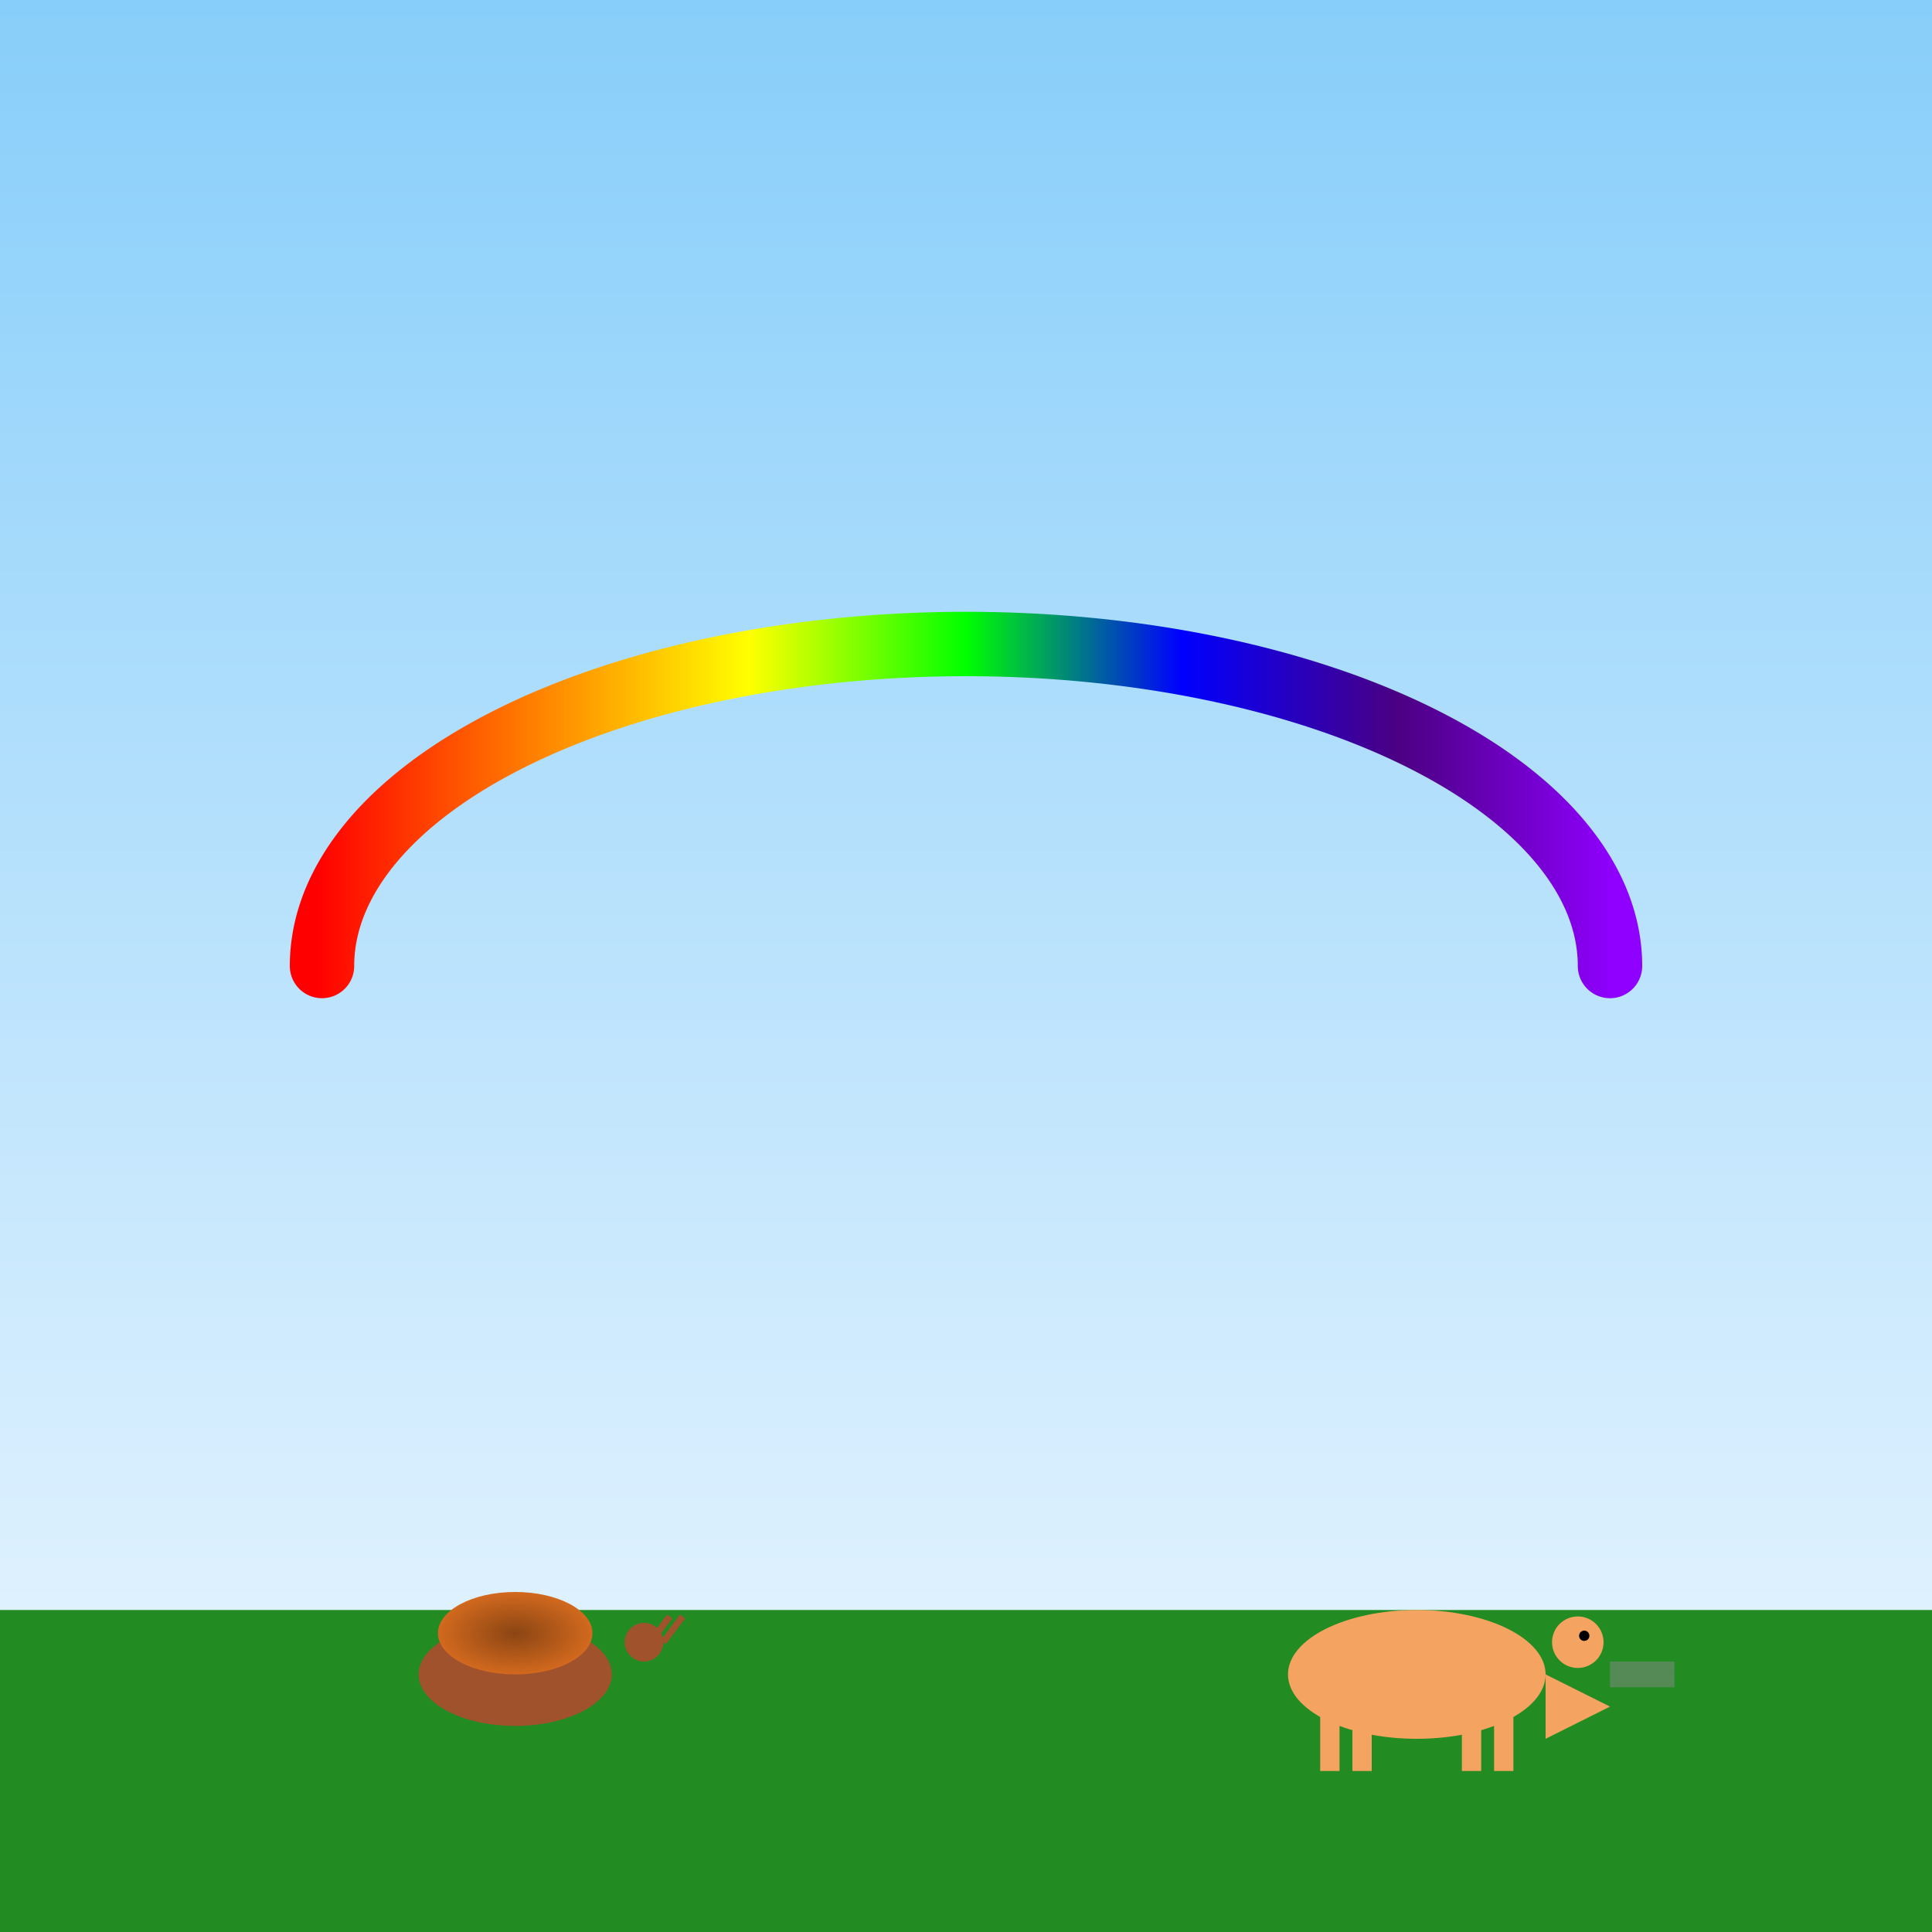<svg viewBox="0 0 300 300" xmlns="http://www.w3.org/2000/svg">
  <!-- Background Sky with Gradient -->
  <defs>
    <linearGradient id="skyGradient" x1="0" y1="0" x2="0" y2="1">
      <stop offset="0%" stop-color="#87CEFA"/>
      <stop offset="100%" stop-color="#F0F8FF"/>
    </linearGradient>
    <!-- Rainbow Gradient -->
    <linearGradient id="rainbow" x1="0" y1="0" x2="1" y2="0">
      <stop offset="0%" stop-color="#FF0000"/>
      <stop offset="16.6%" stop-color="#FF7F00"/>
      <stop offset="33.3%" stop-color="#FFFF00"/>
      <stop offset="50%" stop-color="#00FF00"/>
      <stop offset="66.6%" stop-color="#0000FF"/>
      <stop offset="83.3%" stop-color="#4B0082"/>
      <stop offset="100%" stop-color="#8F00FF"/>
    </linearGradient>
    <!-- Snail Shell Gradient -->
    <radialGradient id="shellGradient" cx="50%" cy="50%" r="50%" fx="50%" fy="50%">
      <stop offset="0%" stop-color="#8B4513"/>
      <stop offset="100%" stop-color="#D2691E"/>
    </radialGradient>
    <!-- Cheetah Spots Pattern -->
    <pattern id="spots" x="0" y="0" width="20" height="20" patternTransform="scale(1)">
      <circle cx="5" cy="5" r="2" fill="#000"/>
    </pattern>
  </defs>
  
  <!-- Sky Background -->
  <rect width="300" height="300" fill="url(#skyGradient)" />

  <!-- Rainbow -->
  <g stroke-width="10" stroke-linecap="round" stroke-linejoin="round">
    <path d="M50,150 A100,50 0 0,1 250,150" fill="none" stroke="url(#rainbow)" />
  </g>

  <!-- Ground -->
  <rect y="250" width="300" height="50" fill="#228B22" />

  <!-- Snail -->
  <g id="snail" transform="translate(80, 260)">
    <!-- Snail body -->
    <ellipse cx="0" cy="0" rx="15" ry="8" fill="#A0522D"/>
    <!-- Snail head -->
    <circle cx="20" cy="-5" r="3" fill="#A0522D"/>
    <!-- Antennae -->
    <line x1="21" y1="-5" x2="24" y2="-9" stroke="#A0522D" stroke-width="1"/>
    <line x1="23" y1="-5" x2="26" y2="-9" stroke="#A0522D" stroke-width="1"/>
    <!-- Shell -->
    <ellipse cx="0" cy="-10" rx="12" ry="8" fill="url(#shellGradient)" transform="scale(1,0.8) translate(0,2)"/>
  </g>

  <!-- Cheetah -->
  <g id="cheetah" transform="translate(220, 260)">
    <!-- Cheetah body -->
    <ellipse cx="0" cy="0" rx="20" ry="10" fill="#F4A460"/>
    <!-- Legs -->
    <rect x="-15" y="5" width="3" height="10" fill="#F4A460"/>
    <rect x="12" y="5" width="3" height="10" fill="#F4A460"/>
    <rect x="-10" y="5" width="3" height="10" fill="#F4A460"/>
    <rect x="7" y="5" width="3" height="10" fill="#F4A460"/>
    <!-- Tail -->
    <polygon points="20,0 30,5 20,10" fill="#F4A460"/>
    <!-- Head -->
    <circle cx="25" cy="-5" r="4" fill="#F4A460"/>
    <!-- Eyes -->
    <circle cx="26" cy="-6" r="0.8" fill="#000"/>
    <!-- Speed lines (motion blur) -->
    <line x1="30" y1="-1" x2="40" y2="-1" stroke="#888" stroke-width="2" opacity="0.5"/>
    <line x1="30" y1="1" x2="40" y2="1" stroke="#888" stroke-width="2" opacity="0.5"/>
  </g>
</svg>